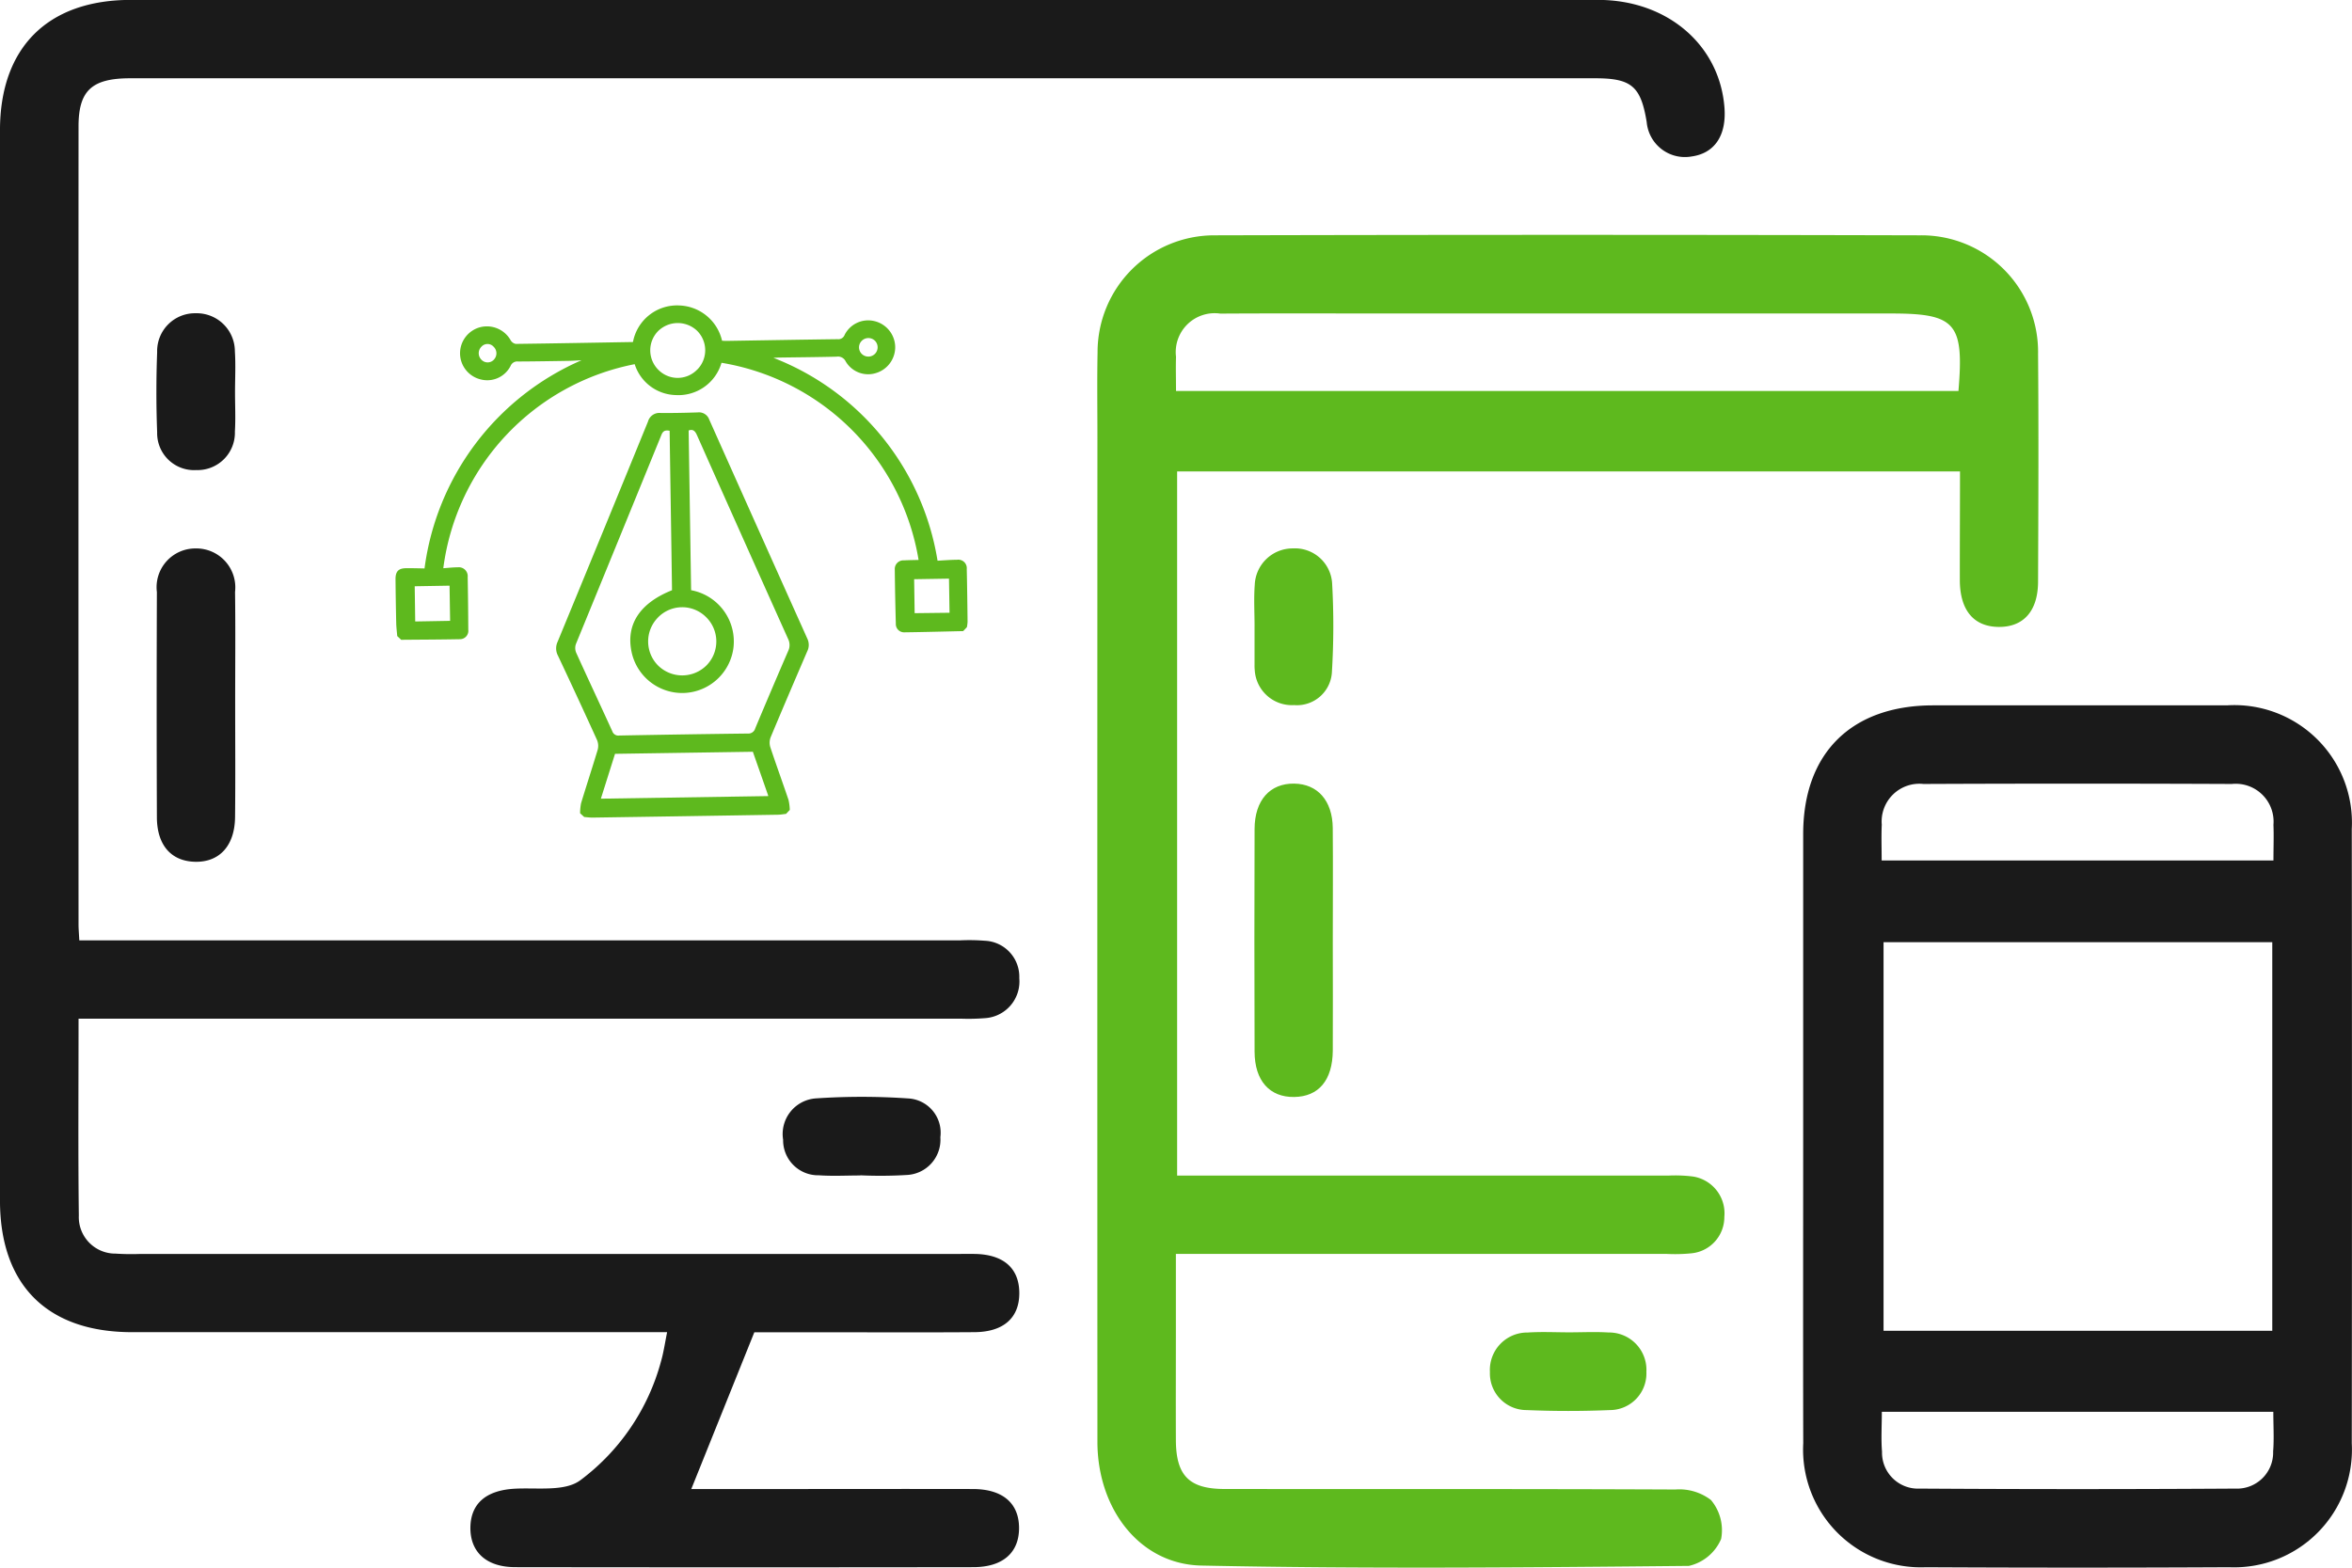<?xml version="1.0" encoding="UTF-8"?>
<svg xmlns="http://www.w3.org/2000/svg" width="125.851" height="83.899" viewBox="0 0 125.851 83.899">
  <g id="Group_33067" data-name="Group 33067" transform="translate(-272.574 -5521.647)">
    <g id="Group_2579" data-name="Group 2579" transform="translate(2690.965 4986.739)">
      <path id="Path_9149" data-name="Path 9149" d="M-2414.188,589.435c0,3.635-.027,7.081.015,10.528A1.954,1.954,0,0,0-2412.2,602a12.745,12.745,0,0,0,1.31.018h43.646c.349,0,.7-.007,1.048,0,1.5.036,2.326.758,2.346,2.054.02,1.347-.823,2.121-2.4,2.132-2.621.019-5.243.006-7.865.006h-3.913l-3.373,8.389h5.249c3.277,0,6.554-.008,9.831,0,1.584.006,2.454.759,2.458,2.081s-.866,2.1-2.447,2.1q-12.255.017-24.51,0c-1.557,0-2.425-.82-2.4-2.149.029-1.282.869-1.965,2.368-2.049,1.189-.067,2.666.165,3.5-.443a11.748,11.748,0,0,0,4.335-6.388c.13-.455.2-.928.322-1.547h-1.5q-13.566,0-27.132,0c-4.538,0-7.065-2.525-7.065-7.051q0-28.634,0-57.268c0-4.433,2.556-6.982,7-6.982q39.255,0,78.511,0c3.693,0,6.5,2.4,6.762,5.756.116,1.494-.522,2.45-1.752,2.622a2.053,2.053,0,0,1-2.408-1.838c-.314-1.915-.809-2.346-2.758-2.346q-39.19,0-78.38,0c-2.057,0-2.771.652-2.772,2.576q-.008,21.361,0,42.722c0,.215.02.431.041.839h47.138a10.456,10.456,0,0,1,1.309.021,1.927,1.927,0,0,1,1.85,2,1.966,1.966,0,0,1-1.842,2.144,11.166,11.166,0,0,1-1.309.026h-47.182Z" fill="#1a1a1a"></path>
      <path id="Path_9150" data-name="Path 9150" d="M-2204.537,583.464h-41.89v37.686h1.381q12.454,0,24.907,0a7.74,7.74,0,0,1,1.307.049,1.992,1.992,0,0,1,1.685,2.161,1.947,1.947,0,0,1-1.774,1.951,8.8,8.8,0,0,1-1.309.031q-12.323,0-24.646,0h-1.618c0,1.44,0,2.819,0,4.2,0,1.923-.008,3.845,0,5.767.01,1.9.708,2.612,2.61,2.614,8.04.009,16.081-.009,24.121.027a2.784,2.784,0,0,1,1.9.563,2.512,2.512,0,0,1,.544,2.084,2.47,2.47,0,0,1-1.725,1.442c-8.694.085-17.392.163-26.084-.018-3.319-.069-5.563-3.05-5.564-6.619q-.01-26.87,0-53.739c0-1.529-.022-3.059.008-4.587a6.247,6.247,0,0,1,6.27-6.248q18.877-.048,37.754,0a6.237,6.237,0,0,1,6.3,6.347c.033,4.063.017,8.126,0,12.189-.005,1.578-.784,2.438-2.118,2.422-1.318-.017-2.055-.881-2.068-2.479C-2204.549,587.39-2204.537,585.475-2204.537,583.464Zm-.083-4.306c.306-3.632-.154-4.146-3.591-4.146h-26.863c-3.014,0-6.028-.013-9.042.006a2.083,2.083,0,0,0-2.371,2.312c-.018.594,0,1.189,0,1.828Z" transform="translate(-108.978 -23.326)" fill="#5eb91e"></path>
      <path id="Path_9151" data-name="Path 9151" d="M-2142.843,665.708q0-8.055,0-16.11c0-4.332,2.582-6.884,6.948-6.887q7.86,0,15.719,0a6.292,6.292,0,0,1,6.687,6.621q.02,16.437,0,32.874a6.3,6.3,0,0,1-6.555,6.631q-8.121.042-16.243,0a6.3,6.3,0,0,1-6.553-6.629C-2142.853,676.71-2142.843,671.209-2142.843,665.708Zm25.1-10.324h-20.8v20.8h20.8Zm-20.9-4.373h20.963c0-.694.024-1.3,0-1.906a2.026,2.026,0,0,0-2.227-2.187q-8.248-.035-16.5,0a2.02,2.02,0,0,0-2.231,2.179C-2138.667,649.7-2138.644,650.31-2138.644,651.011Zm.008,29.506c0,.763-.046,1.455.01,2.138a1.928,1.928,0,0,0,2.027,1.974q8.443.053,16.887,0a1.93,1.93,0,0,0,2.014-1.988c.055-.682.01-1.372.01-2.122Z" transform="translate(-179.063 -70.053)" fill="#1a1a1a"></path>
      <path id="Path_9152" data-name="Path 9152" d="M-2390.247,627.084c0,2.008.016,4.017-.006,6.025-.016,1.541-.842,2.431-2.156,2.393-1.266-.037-2.021-.89-2.027-2.383q-.023-6.025,0-12.049a2.075,2.075,0,0,1,2.082-2.337,2.085,2.085,0,0,1,2.1,2.328C-2390.227,623.068-2390.248,625.076-2390.247,627.084Z" transform="translate(-15.56 -54.473)" fill="#1a1a1a"></path>
      <path id="Path_9153" data-name="Path 9153" d="M-2222.517,663.2c0,1.921.012,3.842,0,5.763-.013,1.59-.757,2.464-2.067,2.482s-2.113-.865-2.118-2.424q-.021-5.96,0-11.919c.005-1.541.825-2.449,2.124-2.428,1.245.02,2.042.906,2.059,2.37C-2222.5,659.094-2222.518,661.146-2222.517,663.2Z" transform="translate(-124.559 -77.828)" fill="#5eb91e"></path>
      <path id="Path_9154" data-name="Path 9154" d="M-2294.6,706.76c-.739,0-1.48.042-2.216-.01a1.875,1.875,0,0,1-1.916-1.905,1.91,1.91,0,0,1,1.733-2.209,36.128,36.128,0,0,1,4.948,0,1.836,1.836,0,0,1,1.733,2.076,1.888,1.888,0,0,1-1.807,2.022,23.147,23.147,0,0,1-2.476.017Z" transform="translate(-77.756 -108.942)" fill="#1a1a1a"></path>
      <path id="Path_9155" data-name="Path 9155" d="M-2390.282,587.041c0,.695.035,1.392-.007,2.084a2,2,0,0,1-2.067,2.058,1.978,1.978,0,0,1-2.093-2.022c-.054-1.431-.053-2.867,0-4.3a2.024,2.024,0,0,1,2.059-2.071,2.042,2.042,0,0,1,2.1,2.035C-2390.242,585.562-2390.283,586.3-2390.282,587.041Z" transform="translate(-15.533 -31.117)" fill="#1a1a1a"></path>
      <path id="Path_9156" data-name="Path 9156" d="M-2226.708,622.9c0-.739-.045-1.48.01-2.214a2.032,2.032,0,0,1,2.042-1.956,1.992,1.992,0,0,1,2.1,1.893,40.726,40.726,0,0,1-.011,4.687,1.873,1.873,0,0,1-2.02,1.806,1.994,1.994,0,0,1-2.111-1.871,2.1,2.1,0,0,1-.011-.26q0-1.042,0-2.085Z" transform="translate(-124.554 -54.472)" fill="#5eb91e"></path>
      <path id="Path_9157" data-name="Path 9157" d="M-2186.47,738.521c.7,0,1.4-.036,2.1.008a2,2,0,0,1,2.026,2.11,1.959,1.959,0,0,1-1.955,2.043c-1.482.062-2.971.062-4.453,0a1.962,1.962,0,0,1-1.964-2.037,2,2,0,0,1,2.024-2.114C-2187.957,738.482-2187.212,738.521-2186.47,738.521Z" transform="translate(-147.952 -132.308)" fill="#5eb91e"></path>
    </g>
    <g id="Group_2580" data-name="Group 2580" transform="translate(2497.947 5374.838)">
      <path id="Path_9147" data-name="Path 9147" d="M-2173.835,180.585c-1.045.023-2.09.052-3.136.065a.442.442,0,0,1-.468-.463q-.04-1.453-.056-2.907a.46.46,0,0,1,.485-.481c.263-.014.526-.016.789-.023a12.808,12.808,0,0,0-10.546-10.551,2.4,2.4,0,0,1-2.439,1.728,2.368,2.368,0,0,1-2.206-1.654,12.8,12.8,0,0,0-10.241,10.921c.261-.018.515-.048.769-.049a.477.477,0,0,1,.536.522q.026,1.409.032,2.819a.449.449,0,0,1-.455.506c-1.045.02-2.091.023-3.136.032l-.211-.2c-.019-.233-.049-.466-.054-.7q-.026-1.174-.037-2.349c0-.409.155-.576.56-.582.332-.005.665.007.992.012a14.154,14.154,0,0,1,8.4-11.142c-.219.011-.439.028-.658.032-.91.015-1.821.031-2.731.035a.385.385,0,0,0-.407.237,1.4,1.4,0,0,1-1.611.719,1.442,1.442,0,0,1-1.093-1.393,1.445,1.445,0,0,1,1.085-1.4,1.458,1.458,0,0,1,1.627.707.4.4,0,0,0,.27.188c2.085-.026,4.169-.065,6.271-.1a2.4,2.4,0,0,1,2.486-1.957,2.433,2.433,0,0,1,2.281,1.889c.07,0,.147.009.223.008,1.987-.032,3.974-.067,5.961-.092a.357.357,0,0,0,.375-.232,1.411,1.411,0,0,1,1.579-.739,1.445,1.445,0,0,1,1.126,1.367,1.446,1.446,0,0,1-1.025,1.415,1.392,1.392,0,0,1-1.624-.622.457.457,0,0,0-.489-.253c-1.018.025-2.036.032-3.054.047-.094,0-.187.008-.323.015a14.036,14.036,0,0,1,8.781,10.857c.327-.017.685-.047,1.044-.05a.455.455,0,0,1,.519.5c.022.94.033,1.879.044,2.819a1.963,1.963,0,0,1-.037.29Zm-14.225-14a1.47,1.47,0,0,0-.024-2.084,1.5,1.5,0,0,0-2.091.044,1.472,1.472,0,0,0,.037,2.064A1.452,1.452,0,0,0-2188.06,166.581Zm-15.122,11.6c.009.641.018,1.281.026,1.884l1.868-.033c-.01-.616-.02-1.257-.03-1.883Zm28.588-.408-1.865.03c.009.6.019,1.243.027,1.818l1.867-.022C-2174.574,179-2174.584,178.373-2174.594,177.778Zm-3.976-12.745a.5.5,0,0,0-.707.033.492.492,0,0,0,.016.685.5.5,0,0,0,.709-.008A.5.5,0,0,0-2178.569,165.033Zm-20.372,1.019a.487.487,0,0,0-.02-.686.436.436,0,0,0-.651,0,.492.492,0,0,0,.014.709A.455.455,0,0,0-2198.941,166.052Z" fill="#5eb91e"></path>
      <path id="Path_9148" data-name="Path 9148" d="M-2093.43,257.627a2.678,2.678,0,0,1,.052-.542c.29-.954.6-1.9.888-2.856a.809.809,0,0,0-.034-.52q-1.031-2.268-2.094-4.521a.828.828,0,0,1-.022-.726q2.432-5.894,4.842-11.8a.631.631,0,0,1,.659-.459c.665.008,1.331-.008,2-.029a.581.581,0,0,1,.618.384q2.622,5.876,5.259,11.746a.774.774,0,0,1-.023.673c-.656,1.526-1.311,3.052-1.951,4.585a.809.809,0,0,0-.019.52c.313.946.656,1.883.975,2.827a2.653,2.653,0,0,1,.069.54l-.2.211c-.145.016-.291.043-.436.045q-4.964.08-9.927.154c-.146,0-.291-.021-.437-.032Zm4.79-20.471c-.2-.036-.341-.022-.436.211q-2.284,5.605-4.58,11.206a.646.646,0,0,0,.014.458c.637,1.406,1.294,2.8,1.935,4.208a.341.341,0,0,0,.378.227q3.435-.065,6.87-.106a.378.378,0,0,0,.4-.28q.866-2.068,1.757-4.126a.734.734,0,0,0,0-.659q-2.451-5.454-4.882-10.918c-.106-.237-.232-.313-.439-.236.044,2.855.088,5.7.132,8.548a2.791,2.791,0,0,1,2.263,3.1,2.773,2.773,0,0,1-2.634,2.4,2.771,2.771,0,0,1-2.813-2.188c-.314-1.476.438-2.622,2.162-3.311C-2088.552,242.851-2088.6,240.014-2088.64,237.156Zm4.453,17.179-7.375.111-.757,2.4,8.956-.138c0-.013-.013-.059-.029-.1C-2083.659,255.84-2083.927,255.076-2084.187,254.335Zm-5.085-7.177a1.825,1.825,0,0,0,.037,2.584,1.842,1.842,0,0,0,2.57-.032,1.824,1.824,0,0,0-.028-2.584A1.807,1.807,0,0,0-2089.272,247.157Z" transform="translate(-100.902 -67.293)" fill="#5eb91e"></path>
    </g>
  </g>
</svg>